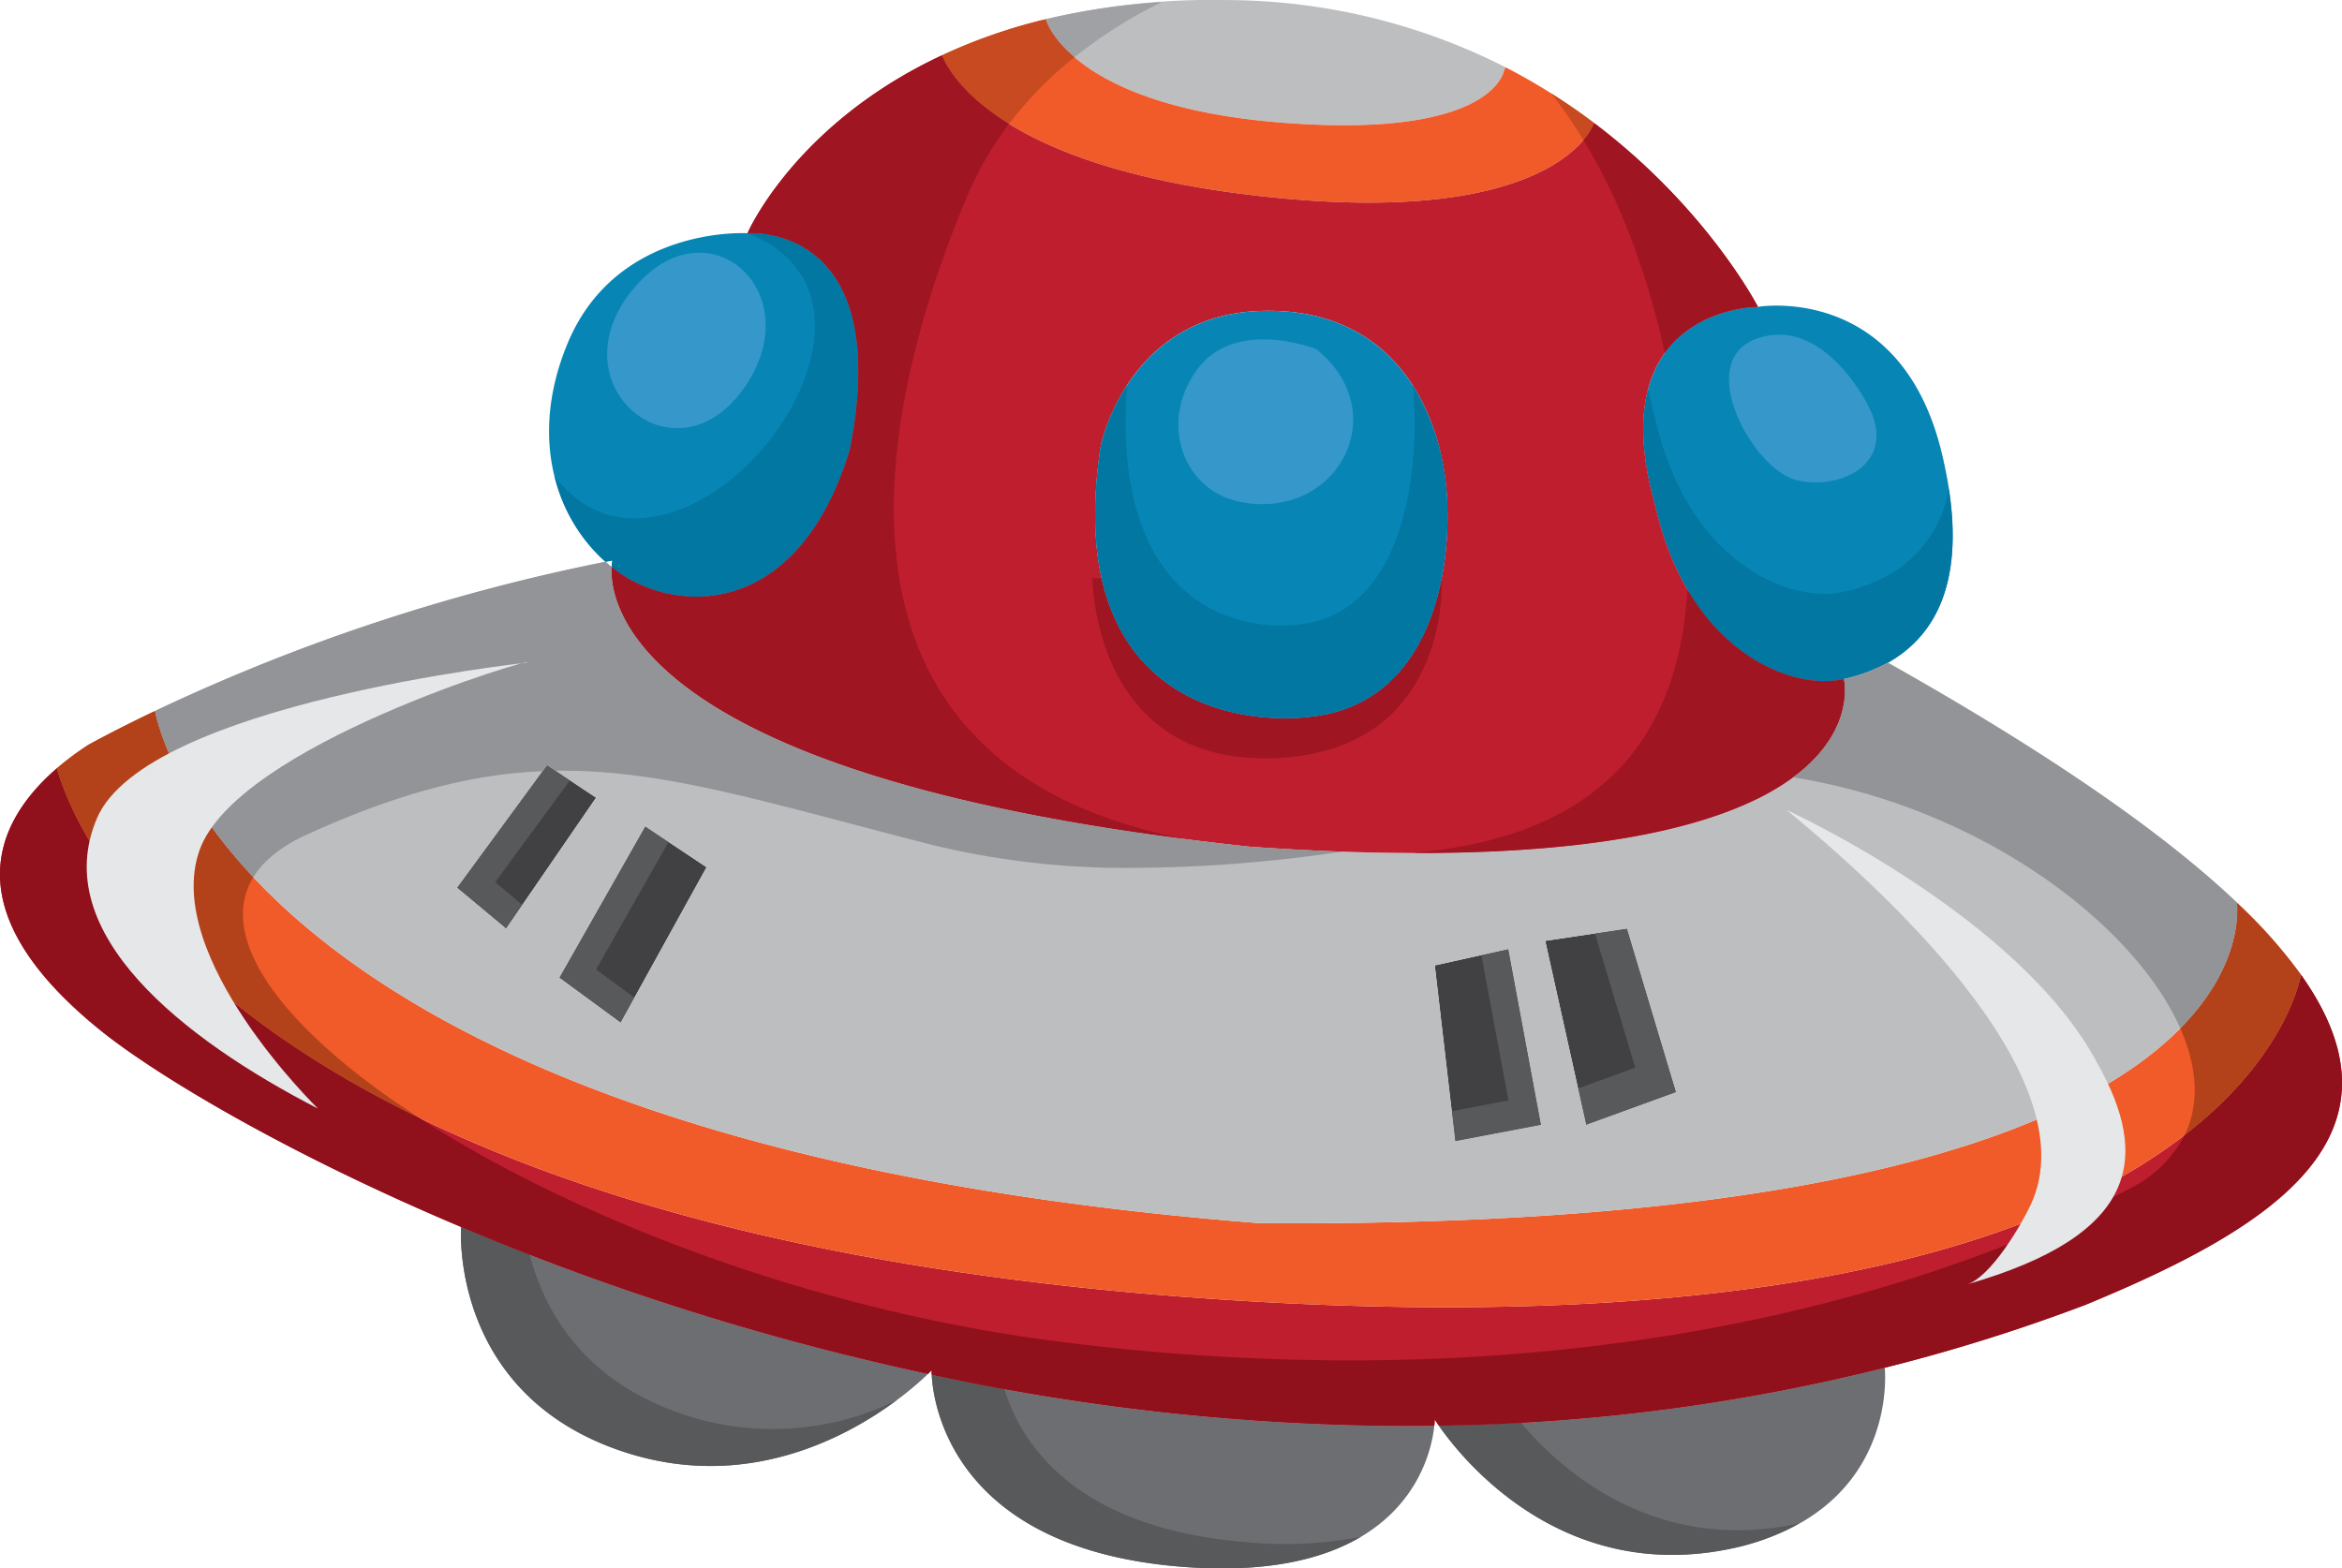 <svg xmlns="http://www.w3.org/2000/svg" viewBox="0 0 342.125 229.149"><defs><style>.a{fill:#0786b5;}.b{fill:#0277a2;}.c{fill:#6d6e71;}.d{fill:#58595b;}.e{fill:#be1e2d;}.f{fill:#f15a29;}.g{fill:#414042;}.h{fill:#bcbec0;}.i{fill:#3698ca;}.j{fill:#00719a;}.k{fill:#c74a20;}.l{fill:#9f1522;}.m{fill:#00658a;}.n{fill:#9fa1a4;}.o{fill:#d1d3d4;}.p{fill:#90101c;}.q{fill:#b3421b;}.r{fill:#4b4b4d;}.s{fill:#929497;}.t{fill:#7b0511;}.u{fill:#e6e7e8;}</style></defs><path class="a" d="M88.445,82.073c.668-.119,1.027-.191,1.027-.191a4.349,4.349,0,0,0-.121.957,18.86,18.86,0,0,0,4.305,2.629c9.562,4.184,23.906,1.793,30.477-19.721,6.574-33.467-14.938-31.674-14.938-31.674S90.07,32.878,82.898,50.208C77.09,64.265,81.488,75.952,88.445,82.073Z"/><path class="a" d="M269.355,99.214a24.913,24.913,0,0,0,6.434-2.391c6.5-3.658,12.379-11.715,7.91-30.479-5.977-25.102-26.895-21.516-26.895-21.516s-23.305,0-14.938,29.283C246.644,95.031,261.586,101.007,269.355,99.214Z"/><path class="b" d="M269.355,99.214a24.913,24.913,0,0,0,6.434-2.391c5.875-3.307,11.219-10.236,8.895-25.391a17.843,17.843,0,0,1-8.895,12.639,24.91,24.91,0,0,1-6.434,2.391c-7.769,1.793-22.711-4.184-27.488-25.1-.461-1.611-.808-3.117-1.086-4.555-1.113,4.16-1.074,9.754,1.086,17.305C246.644,95.031,261.586,101.007,269.355,99.214Z"/><path class="c" d="M254.414,225.909c21.898-5.617,21.109-23.906,20.918-26.082a282.014,282.014,0,0,1-65.141,8.463C213.301,212.784,228.453,232.267,254.414,225.909Z"/><path class="c" d="M172.543,228.898c32.676,2.627,36.527-16.113,36.98-20.584a331.898,331.898,0,0,1-73.414-7.459C136.301,204.872,138.98,226.196,172.543,228.898Z"/><path class="d" d="M254.414,225.909a34.148,34.148,0,0,0,8.383-3.33c-21.137,4.6-34.914-7.934-40.629-14.734-4.012.221-8.012.387-11.976.445C213.301,212.784,228.453,232.267,254.414,225.909Z"/><path class="d" d="M172.543,228.898c12.496,1.006,20.77-1.121,26.258-4.373a58.104,58.104,0,0,1-16.695.787c-25.223-2.029-33-14.574-35.391-22.389-3.578-.648-7.121-1.328-10.605-2.068C136.301,204.872,138.98,226.196,172.543,228.898Z"/><path class="c" d="M91.266,212.163c23.211,7.555,41.066-8.295,44.297-11.428a381.492,381.492,0,0,1-68.18-21.465l-.024.024S65.566,203.796,91.266,212.163Z"/><path class="d" d="M91.266,212.163c17.789,5.789,32.426-2.164,39.75-7.607a41.057,41.057,0,0,1-30.785,2.228C84.957,201.812,79.394,191.142,77.394,183.3c-3.434-1.332-6.797-2.676-10.012-4.029l-.024.024S65.566,203.796,91.266,212.163Z"/><path class="e" d="M8.316,112.241C-1.223,120.49-6.457,133.515,14.77,150.609c7.793,6.264,26.465,17.641,52.613,28.662a381.492,381.492,0,0,0,68.18,21.465l.523-.525s0,.238.023.644a331.898,331.898,0,0,0,73.414,7.459,8.887,8.887,0,0,0,.07-.932s.191.334.598.908a282.014,282.014,0,0,0,65.141-8.463,262.408,262.408,0,0,0,29.285-9.178c26.82-11.045,48.43-24.43,31.531-48.217-1.461,6.812-16.809,55.912-154.641,47.619C30.355,180.968,9.965,118.361,8.316,112.241Z"/><path class="f" d="M22.637,103.876c-3.203,1.527-6.434,3.152-9.66,4.899a42.481,42.481,0,0,0-4.66,3.467c1.648,6.119,22.039,68.727,173.191,77.811,137.832,8.293,153.18-40.807,154.641-47.619a72.683,72.683,0,0,0-9.375-10.541c.457,4.684.695,47.928-142.879,46.805C39.199,167.341,23.809,109.659,22.637,103.876Z"/><polygon class="g" points="237.684 135.667 244.855 159.573 231.707 164.355 225.73 137.46 237.684 135.667"/><polygon class="g" points="220.352 138.655 225.133 164.355 212.582 166.743 209.594 141.046 220.352 138.655"/><polygon class="g" points="103.219 126.704 90.668 149.413 81.703 142.839 94.254 120.728 103.219 126.704"/><polygon class="g" points="87.082 116.544 79.91 111.763 66.762 129.693 73.934 135.667 87.082 116.544"/><polygon class="d" points="237.684 135.667 232.992 136.37 238.879 155.987 230.523 159.027 231.707 164.355 244.855 159.573 237.684 135.667"/><polygon class="d" points="220.352 138.655 216.402 139.534 220.352 160.769 212.07 162.347 212.582 166.743 225.133 164.355 220.352 138.655"/><polygon class="d" points="87.082 141.644 97.664 123.001 94.254 120.728 81.703 142.839 90.668 149.413 92.687 145.755 87.082 141.644"/><polygon class="d" points="76.312 132.208 72.34 128.896 83.266 113.999 79.91 111.763 66.762 129.693 73.934 135.667 76.312 132.208"/><path class="h" d="M183.894,178.696C327.469,179.82,327.23,136.575,326.773,131.892v-.023c-10.469-9.945-26.914-21.492-50.984-35.045a24.913,24.913,0,0,1-6.434,2.391s7.77,31.076-86.656,24.502c-90.43-9.635-93.656-35.57-93.348-40.877l-.906-.766a283.051,283.051,0,0,0-65.809,21.803C23.809,109.659,39.199,167.341,183.894,178.696Zm53.789-43.029,7.172,23.906-13.148,4.781L225.73,137.46Zm-17.332,2.988,4.781,25.699-12.551,2.389-2.988-25.697ZM94.254,120.728l8.965,5.976-12.551,22.709-8.965-6.574ZM79.91,111.763l7.172,4.781-13.148,19.123-7.172-5.975Z"/><path class="h" d="M187.48,17.937c31.078,2.391,32.273-7.77,32.273-7.77l.191-.334A90.441,90.441,0,0,0,179.117.009a105.531,105.531,0,0,0-26.344,2.797l.047.191S156.406,15.546,187.48,17.937Z"/><path class="f" d="M184.492,28.695c42.145,4.613,48.051-9.73,48.387-10.711a88.727,88.727,0,0,0-12.934-8.15l-.191.334s-1.195,10.16-32.273,7.77c-31.074-2.391-34.66-14.94-34.66-14.94l-.047-.191a79.337,79.337,0,0,0-15.18,5.281C139.074,11.626,146.965,24.583,184.492,28.695Z"/><path class="e" d="M182.699,123.716c94.426,6.574,86.656-24.502,86.656-24.502-7.769,1.793-22.711-4.184-27.488-25.102C233.5,44.829,256.805,44.829,256.805,44.829s-7.387-14.365-23.926-26.846c-.336.98-6.242,15.324-48.387,10.711-37.527-4.111-45.418-17.068-46.898-20.607-21.539,10.064-28.398,25.986-28.398,25.986s21.512-1.793,14.938,31.674c-6.57,21.514-20.914,23.904-30.477,19.721a18.86,18.86,0,0,1-4.305-2.629C89.043,88.146,92.27,114.081,182.699,123.716ZM160.805,65.15s3.801-19.125,23.402-19.723,26.535,14.941,27.18,27.49c.621,12.551-3.297,29.33-18.957,31.674C180.406,106.384,155.113,102.2,160.805,65.15Z"/><path class="b" d="M89.473,81.882a4.349,4.349,0,0,0-.121.957,18.86,18.86,0,0,0,4.305,2.629c9.562,4.184,23.906,1.793,30.477-19.721,6.574-33.467-14.938-31.674-14.938-31.674,22.109,8.564,2.59,40.838-15.738,41.635-5.539.24-9.539-2.365-12.441-6.107a24.437,24.437,0,0,0,7.43,12.473C89.113,81.954,89.473,81.882,89.473,81.882Z"/><path class="i" d="M108.387,39.362c-4.066-3.705-10.965-3.732-16.52,3.678-10.34,13.787,7.109,27.91,16.988,13.412C113.531,49.589,112.215,42.849,108.387,39.362Z"/><path class="i" d="M272.746,58.974s-6.375-12.75-15.938-9.561c-9.562,3.188-.797,19.123,5.578,20.717C268.762,71.726,277.527,67.737,272.746,58.974Z"/><path class="j" d="M256.797,44.829c-.32.002-8.832.127-13.594,6.736,0,.006.004.012.004.018C247.969,44.968,256.476,44.833,256.797,44.829Z"/><path class="k" d="M232.879,17.986v-.002c-1.949-1.482-4.043-2.932-6.262-4.33a70.153,70.153,0,0,1,4.707,6.812A8.486,8.486,0,0,0,232.879,17.986Z"/><path class="l" d="M256.797,44.829h.008s-7.387-14.365-23.926-26.846v.002a8.486,8.486,0,0,1-1.555,2.48c5.93,9.746,9.609,20.777,11.879,31.1C247.965,44.956,256.476,44.831,256.797,44.829Z"/><path class="m" d="M266.559,99.515a12.439,12.439,0,0,0,2.797-.301,12.374,12.374,0,0,1-2.773.297c-6.051,0-14.418-3.781-20.062-13.393,0,.02-.004.039-.004.059C252.152,95.763,260.512,99.515,266.559,99.515Z"/><path class="l" d="M255.793,117.14a35.392,35.392,0,0,0,6.141-3.57h-.004c9.219-6.797,7.457-14.232,7.426-14.354v-.002a12.439,12.439,0,0,1-2.797.301c-6.047,0-14.406-3.752-20.043-13.338-1.105,17.766-9.105,35.828-40.242,38.449.266,0,.539.002.805.002C231.742,124.628,246.723,121.345,255.793,117.14Z"/><path class="n" d="M156.945,8.357A70.388,70.388,0,0,1,169.707.302a99.744,99.744,0,0,0-16.934,2.504l.047.191S153.516,5.431,156.945,8.357Z"/><path class="k" d="M147.398,18.097a55.293,55.293,0,0,1,9.547-9.74c-3.43-2.926-4.125-5.359-4.125-5.359l-.047-.191a79.337,79.337,0,0,0-15.18,5.281C138.328,9.845,140.648,13.929,147.398,18.097Z"/><path class="l" d="M173.059,122.577C115.809,111.343,128.91,58.042,141.27,28.697a48.835,48.835,0,0,1,6.129-10.6c-6.75-4.168-9.07-8.252-9.805-10.01-21.539,10.064-28.398,25.986-28.398,25.986s.199-.018.559-.018c.074,0,.156.002.246.004h.016c3.766.08,19.051,2.059,14.543,29.338a.241.241,0,0,0-.008.053l-.023.135v.006c-.019.102-.035.207-.055.309a.182.182,0,0,1-.008.045c-.039.223-.078.445-.117.67-.016.076-.027.154-.043.23,0,.008-.004.018-.004.025a.042.042,0,0,0-.004.021c-.004.027-.012.049-.016.076-.027.148-.055.299-.086.447-.012.076-.027.154-.043.229-.008.035-.012.068-.019.103-4.887,16.002-14.074,21.424-22.395,21.43h-.02a20.178,20.178,0,0,1-8.062-1.709,18.86,18.86,0,0,1-4.305-2.629v.016C89.062,87.997,92.152,112.197,173.059,122.577Z"/><path class="m" d="M109.195,34.074s.203-.018.559-.018C109.394,34.056,109.195,34.074,109.195,34.074Z"/><path class="m" d="M124.133,65.747c-4.887,16-14.074,21.422-22.395,21.43C110.059,87.171,119.246,81.749,124.133,65.747Z"/><path class="o" d="M187.672,104.933a32.458,32.458,0,0,0,4.758-.342c11.098-1.66,16.297-10.57,18.164-20.088v-.029h-49.668C164.559,100.812,177.922,104.933,187.672,104.933Z"/><path class="l" d="M184.762,110.786c.371,0,.746-.006,1.129-.018,25.777-.783,24.754-25.305,24.703-26.266-1.867,9.518-7.066,18.428-18.164,20.088a32.458,32.458,0,0,1-4.758.342c-9.75,0-23.113-4.121-26.746-20.459h-1.332S159.594,110.786,184.762,110.786Z"/><path class="a" d="M211.387,72.917c.621,12.551-3.297,29.33-18.957,31.674-12.023,1.793-37.316-2.391-31.625-39.441,0,0,3.801-19.125,23.402-19.723S210.742,60.368,211.387,72.917Z"/><path class="b" d="M211.387,72.917a34.412,34.412,0,0,0-5.035-16.646c.113,1.047.207,2.086.246,3.104.512,12.549-2.703,29.33-15.551,31.674-9.43,1.713-28.785-2.055-26.414-34.727a28.609,28.609,0,0,0-3.828,8.828c-5.691,37.051,19.602,41.234,31.625,39.441C208.09,102.247,212.008,85.468,211.387,72.917Z"/><path class="i" d="M192.266,51.007s-11.949-4.783-17.531,3.186c-5.574,7.969-1.598,17.525,6.371,19.125C195.355,76.175,203.801,60.24,192.266,51.007Z"/><path class="h" d="M318.504,150.243c8.582-8.695,8.449-16.469,8.27-18.336.18,1.865.301,9.639-8.27,18.332Z"/><path class="h" d="M319.156,165.818l-.004.008c13.359-10.334,16.387-20.549,16.996-23.392C335.539,145.277,332.5,155.488,319.156,165.818Z"/><path class="h" d="M269.43,99.638a12.411,12.411,0,0,1-1.586,7.428A12.38,12.38,0,0,0,269.43,99.638Z"/><path class="h" d="M267.844,107.066a19.989,19.989,0,0,1-5.91,6.504l.004.002A20.019,20.019,0,0,0,267.844,107.066Z"/><path class="p" d="M8.316,112.241C3.641,116.284,0,121.476,0,127.734c.004,6.504,3.949,14.162,14.77,22.875,7.793,6.264,26.465,17.641,52.613,28.662a381.492,381.492,0,0,0,68.18,21.465l.523-.525s0,.238.023.644c.059.014.121.025.18.039.266.055.527.111.793.166a333.313,333.313,0,0,0,68.215,7.283h.016q1.969,0,3.949-.025c.086-.002.172-.002.262-.004.066-.578.07-.91.07-.93v-.002s.191.334.598.908a282.014,282.014,0,0,0,65.141-8.463,262.408,262.408,0,0,0,29.285-9.178c20.246-8.338,37.523-18.008,37.508-32.48-.008-4.699-1.836-9.906-5.977-15.736-.609,2.844-3.637,13.059-16.996,23.392a17.984,17.984,0,0,1-8.16,7.895c-21.715,11.496-60.324,25.039-113.773,25.039a338.131,338.131,0,0,1-42.406-2.728c-36.297-4.586-71.125-18.145-93.684-32.777C17.754,142.12,9.351,116.077,8.316,112.241Z"/><path class="q" d="M319.156,165.818c13.344-10.33,16.383-20.541,16.992-23.385a72.683,72.683,0,0,0-9.375-10.541v.016c.18,1.867.312,9.641-8.27,18.336C320.969,155.831,321.367,161.241,319.156,165.818Z"/><path class="q" d="M37.008,128.163C25.664,116.095,23.09,106.111,22.637,103.876c-3.203,1.527-6.434,3.152-9.66,4.899a42.481,42.481,0,0,0-4.66,3.467c1.035,3.836,9.438,29.879,52.812,51.012C41.734,150.675,31.406,137.304,37.008,128.163Z"/><polygon class="r" points="81.18 112.609 79.91 111.763 81.176 112.609 81.18 112.609"/><path class="s" d="M318.504,150.24c8.57-8.693,8.449-16.467,8.27-18.332v-.039c-10.469-9.945-26.914-21.492-50.984-35.045a24.913,24.913,0,0,1-6.434,2.391v.008c.062.262,1.711,7.619-7.418,14.35C288.926,117.845,311.66,134.732,318.504,150.24Z"/><path class="s" d="M37.008,128.163c1.473-2.402,4.047-4.512,7.844-6.238,13.457-6.115,24.094-8.82,34.395-9.256l.664-.906,1.27.846c.359-.006.723-.008,1.082-.008,15.469,0,30.711,4.924,54.227,10.918a119.816,119.816,0,0,0,29.316,3.275A210.39,210.39,0,0,0,196,124.425q-6.123-.22-12.934-.684c-.035-.002-.066-.004-.102-.008-.086-.006-.18-.012-.266-.018-87.559-9.328-93.363-33.941-93.363-40.311,0-.203.004-.387.016-.551v-.016l-.906-.766a283.051,283.051,0,0,0-65.809,21.803C23.09,106.111,25.664,116.095,37.008,128.163Z"/><path class="p" d="M183.066,123.741q6.82.469,12.934.684l.023-.004c-4.199-.15-8.629-.379-13.324-.705.086.006.18.012.266.018C183,123.737,183.031,123.74,183.066,123.741Z"/><path class="n" d="M269.504,101.253v0Z"/><path class="n" d="M269.449,102.034c.004-.06.008-.111.012-.168C269.457,101.923,269.453,101.974,269.449,102.034Z"/><path class="n" d="M269.324,102.913c.004-.018.004-.033.008-.049C269.328,102.88,269.328,102.896,269.324,102.913Z"/><path class="n" d="M269.332,102.865c.051-.291.09-.568.117-.83C269.422,102.296,269.383,102.573,269.332,102.865Z"/><path class="n" d="M269.461,101.866c.019-.213.035-.422.043-.613C269.496,101.445,269.48,101.654,269.461,101.866Z"/><path class="n" d="M269.488,100.275c-.004-.078-.008-.164-.016-.234C269.48,100.111,269.484,100.197,269.488,100.275Z"/><path class="n" d="M269.324,102.913c-.5,2.812-2.211,6.836-7.391,10.656C267.125,109.747,268.828,105.726,269.324,102.913Z"/><path class="n" d="M269.504,100.587c.004.129,0,.275,0,.42C269.504,100.862,269.508,100.716,269.504,100.587Z"/><path class="n" d="M269.488,100.275c.008.102.012.197.016.312C269.5,100.472,269.496,100.376,269.488,100.275Z"/><path class="n" d="M269.355,99.222a5.712,5.712,0,0,1,.117.818,5.732,5.732,0,0,0-.117-.824Z"/><path class="t" d="M269.504,100.554c.078,2.461-.66,7.918-7.574,13.016C268.844,108.474,269.582,103.017,269.504,100.554Z"/><path class="t" d="M269.422,99.589a7.925,7.925,0,0,1,.082.965A7.925,7.925,0,0,0,269.422,99.589Z"/><path class="u" d="M260.988,118.337s34.066,15.539,45.422,37.053c7.766,13.744,5.973,25.1-19.125,32.272,3.512-1.004,8.02-8.746,9.379-11.672C305.508,156.982,273.652,128.739,260.988,118.337Z"/><path class="u" d="M76.922,96.823s-55.578,5.975-62.75,22.709C7,136.265,26.723,151.804,46.445,161.964c0,0-22.711-22.113-17.332-37.65C34.492,108.775,79.312,95.628,76.922,96.823Z"/></svg>